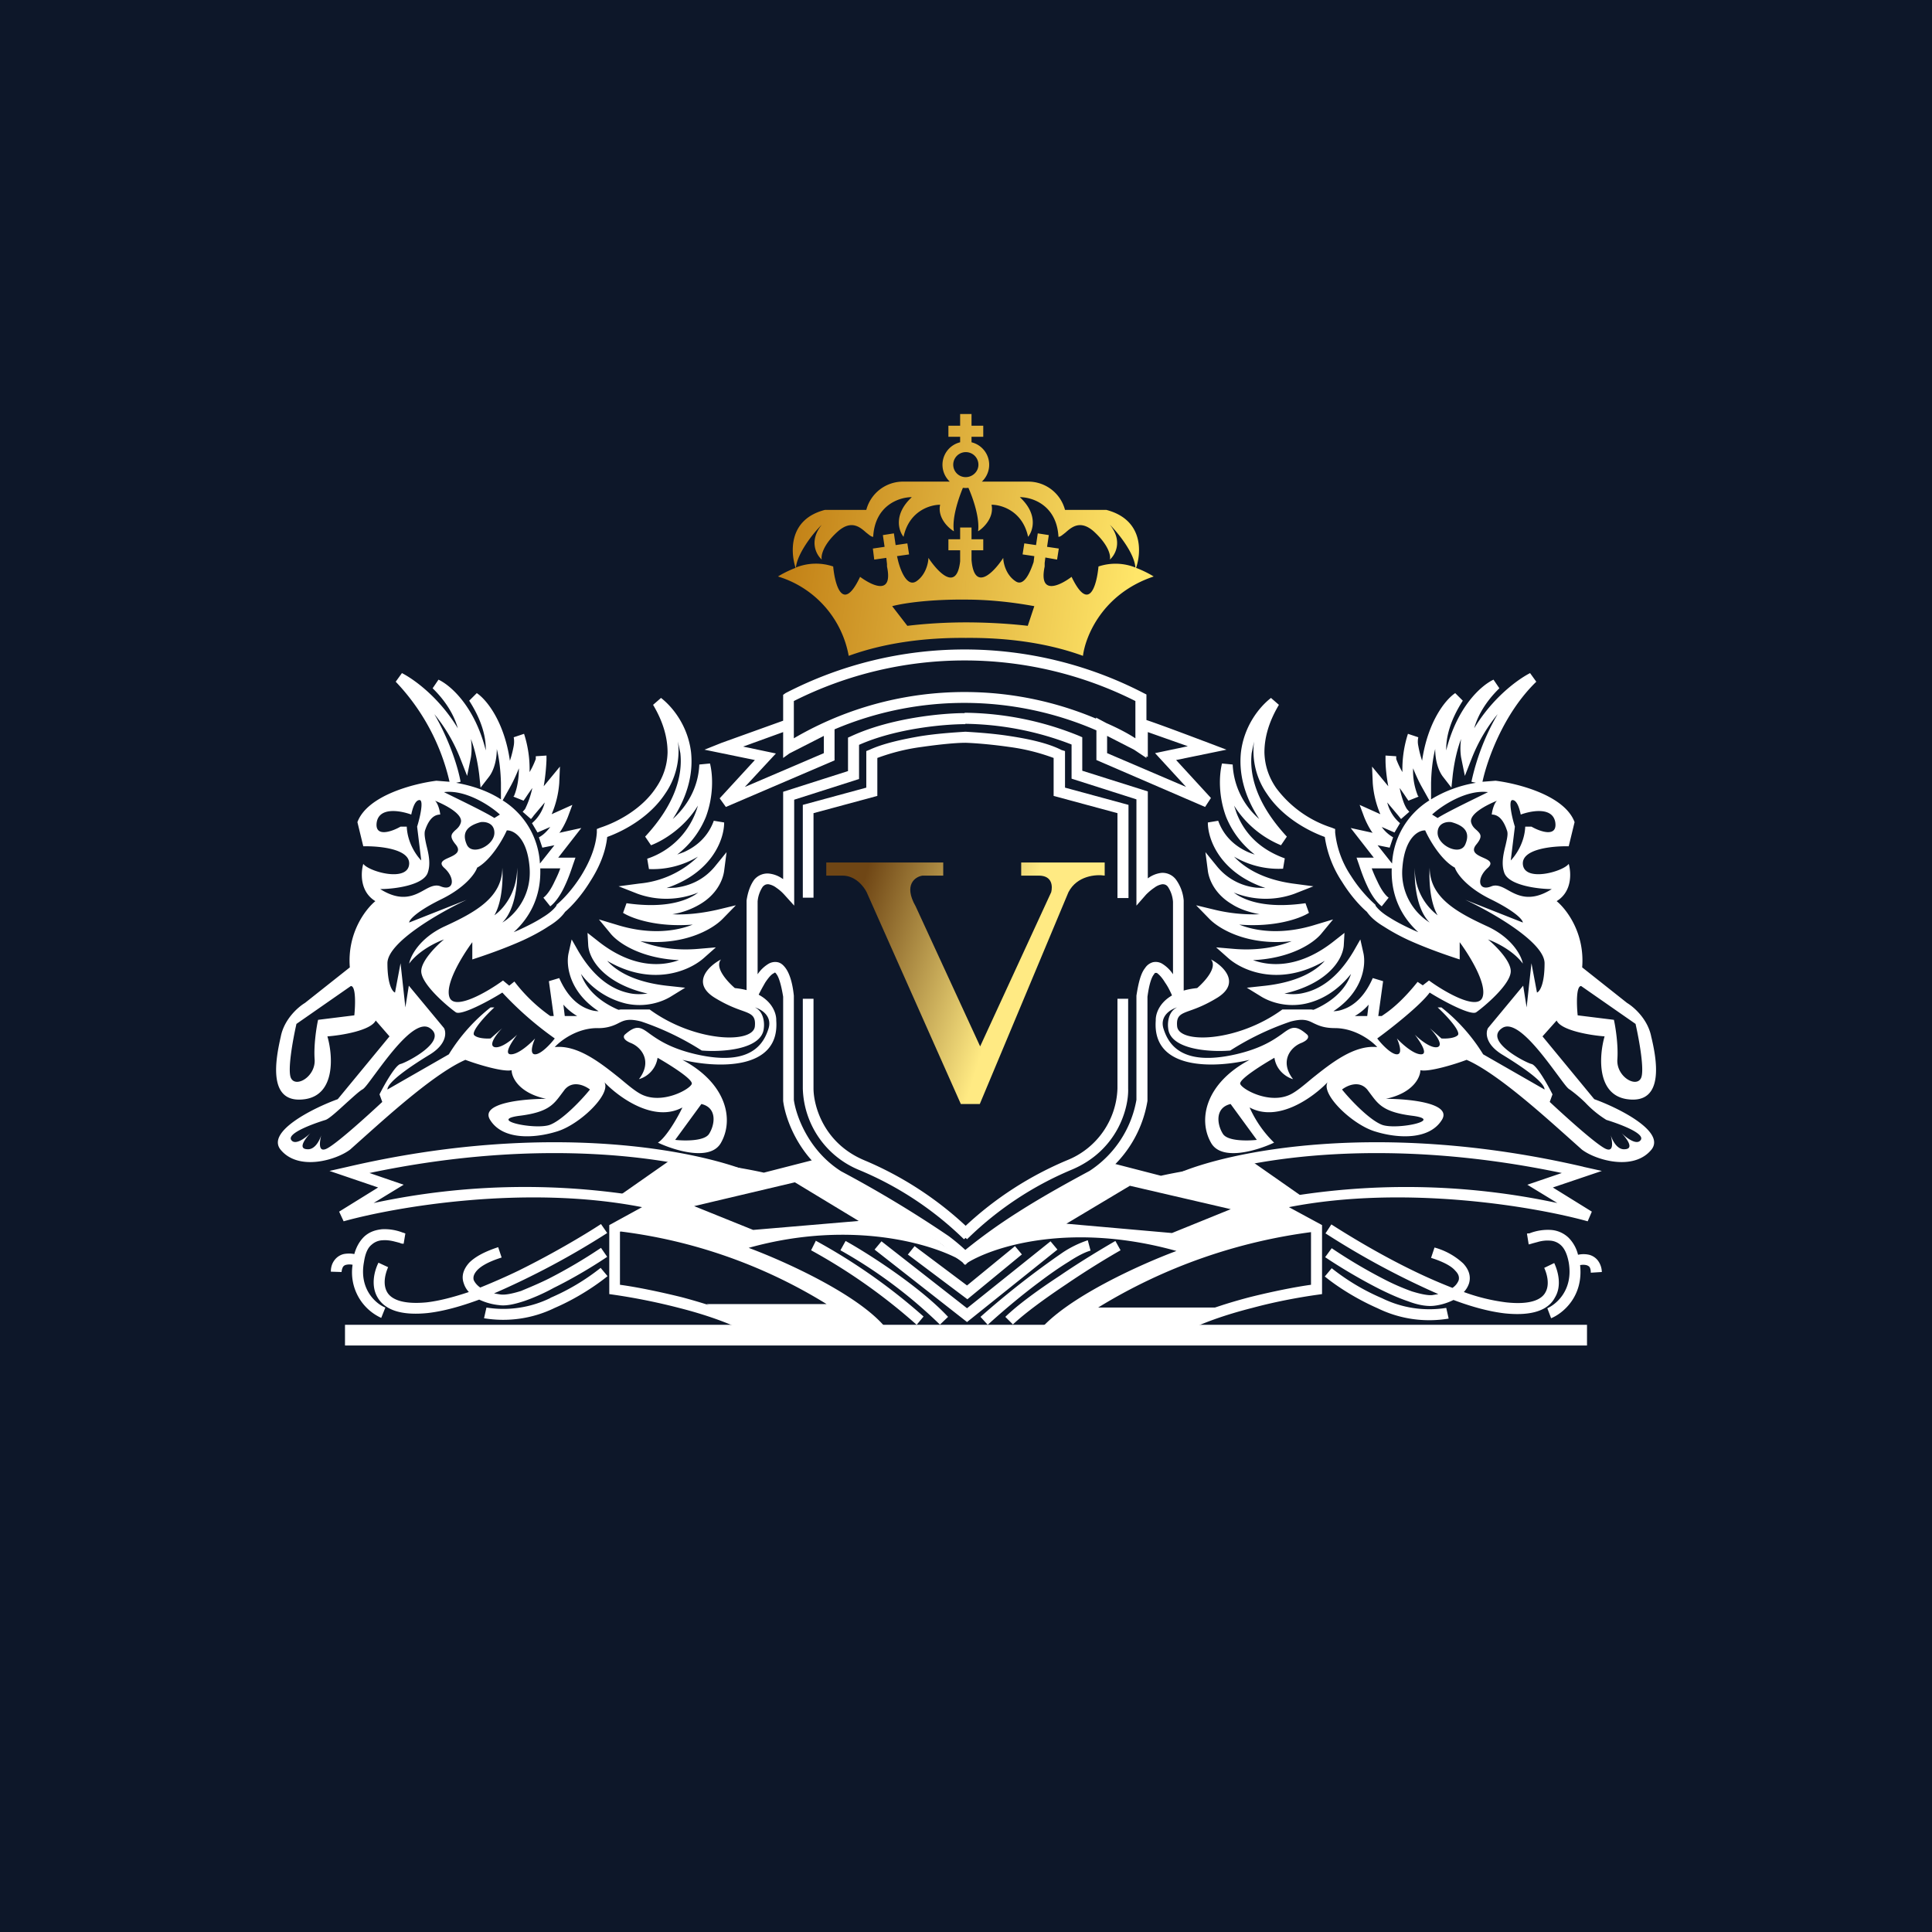 <!-- by Finnhub --><svg width="56" height="56" viewBox="0 0 56 56" xmlns="http://www.w3.org/2000/svg"><path fill="#0D1729" d="M0 0h56v56H0z"/><path fill-rule="evenodd" d="m11.47 19.76.18-.25c.37.19 1.09.72 1.62 1.6-.1-.36-.33-.77-.73-1.16l.17-.25c.38.18 1.06.81 1.37 2.05.01-.36-.1-.85-.48-1.44l.22-.22c.3.2.8.85.96 1.96a3.1 3.1 0 0 0 .11-.43c.02-.11.01-.2 0-.25l.3-.1a3.34 3.34 0 0 1 .16 1.11 2.35 2.35 0 0 0 .18-.38v-.08l.31-.02v.13a6 6 0 0 1-.08.76l.47-.57-.02.48a2.82 2.82 0 0 1-.22.9l.6-.27-.13.35c-.04.1-.12.28-.23.44l-.02.02.64-.14-.67.86h.5l-.07.2c-.05.15-.13.39-.24.62-.1.22-.25.46-.42.59l-.2-.25c.11-.08.23-.26.33-.48.06-.12.12-.25.16-.37h-.58c.03.85-.33 1.45-.77 1.85l.14-.06c.26-.12.5-.24.7-.37.2-.12.33-.24.4-.34v-.02l.02-.02c.18-.15.45-.44.69-.82.23-.37.43-.81.46-1.26v-.1l.1-.04c.52-.17 1.21-.55 1.61-1.15.2-.29.33-.63.34-1.03 0-.4-.11-.86-.42-1.38l.23-.2c.36.28.78.83.87 1.57.06.56-.06 1.22-.53 1.94.39-.35.74-.88.77-1.58l.31-.03c.09.37.1.96-.12 1.55-.16.39-.42.77-.83 1.09l.19-.07c.36-.16.7-.44.87-.91l.3.05c0 .52-.38 1.47-1.67 1.9l.26-.01c.39-.05.8-.21 1.13-.6l.35-.43-.07.54c-.04.3-.24.7-.7.97a2.3 2.3 0 0 1-.8.29c.37.02.81-.02 1.3-.13l.54-.13-.38.39c-.32.33-1.17.79-2.39.65.4.16.97.29 1.72.22l.47-.04-.35.31c-.44.39-1.52.83-2.8.08.27.3.8.63 1.8.73l.46.05-.39.24c-.28.18-.77.34-1.32.22a2.3 2.3 0 0 1-1.31-.86c.11.33.4.73 1.04 1.02l.05.02.06-.01h.84c1.3.95 3 1 3.05.49.03-.31-.1-.36-.38-.46-.2-.07-.46-.17-.8-.38-.67-.43-.15-.92.2-1.1-.2.23.19.65.4.83.99.1 1.21.67 1.2.94.11 1.48-1.77 1.37-2.72 1.14 1.28.68 1.5 1.73 1.12 2.4-.3.55-1.34.23-1.83 0 .24-.15.58-.74.71-1.02-.83.45-1.85-.3-2.26-.73.2.35-.73 1.24-1.39 1.43-.65.2-1.57.25-1.93-.35-.28-.48.97-.6 1.63-.6-.8-.17-1-.63-1-.83-.24.06-1-.17-1.34-.3-.85.37-2.14 1.53-2.87 2.18l-.47.42c-.39.3-1.5.64-2.02 0-.41-.52.94-1.2 1.66-1.46l1.5-1.82-.4-.46c-.14.29-.99.43-1.4.46.16.55.24 1.69-.65 1.82-1.12.16-.84-1.2-.7-1.82.1-.5.5-.85.7-.97l1.3-1.03c-.08-1 .46-1.69.74-1.92-.46-.28-.42-.84-.35-1.08.17.23 1.3.54 1.33 0 .02-.44-.88-.52-1.33-.51l-.17-.7c.29-.78 1.65-1.12 2.29-1.2l.38.03a6.21 6.21 0 0 0-1.56-2.9Zm1.75 2.93c.4.07.88.21 1.3.48v-.48c-.01-.37-.05-.7-.12-.98 0 .37-.11.66-.23.81l-.24.31-.04-.38c-.05-.4-.13-.74-.24-1.03.03.22.02.4 0 .53l-.11.54-.2-.51c-.2-.51-.47-.94-.75-1.28.45.78.69 1.56.76 1.96l-.13.03Zm1.35.51a2.3 2.3 0 0 1 1.08 1.83l.42-.53-.35.07-.1-.3c.12-.06.23-.17.33-.3l-.37.16-.16-.27a1.15 1.15 0 0 0 .37-.6l-.32.38a.74.74 0 0 1-.08.1l-.24-.21.07-.08a2.63 2.63 0 0 0 .21-.61l-.12.17-.02.03-.08.12-.03.04v.01l-.3-.12.02-.02c.1-.24.14-.52.14-.8-.08.2-.16.37-.23.5l-.24.43Zm2.16 6.25a1.62 1.62 0 0 1-.4-.33l.04.33h.36Zm-.78 0a4.73 4.73 0 0 1-1.04-1l-.15.12-.18-.15c-.45.33-1.4.88-1.55.49-.14-.37.35-1.18.66-1.6v.5c.37-.12.95-.32 1.48-.56.26-.12.52-.26.73-.4.2-.12.37-.26.48-.42.2-.17.48-.48.72-.87.24-.37.45-.82.5-1.3.55-.2 1.25-.61 1.67-1.24a2.17 2.17 0 0 0 .38-1.53l.07.34c.07.64-.14 1.47-1.02 2.42l.17.25c.37-.14.98-.52 1.36-1.15a2.27 2.27 0 0 1-1.47 1.54l.05.3a2.54 2.54 0 0 0 1.42-.36 2.8 2.8 0 0 1-1.7.78l-.6.08.56.22a2.46 2.46 0 0 0 1.75-.04l-.1.07c-.38.23-1 .38-1.98.24l-.1.28c.29.18 1.02.42 2.02.34-.5.2-1.27.3-2.22 0l-.5-.15.33.4c.23.29.9.73 1.99.78-.55.2-1.4.21-2.37-.57l-.28-.22.02.36c.03.42.47 1.11 1.72 1.4-.17.02-.36.03-.56-.02-.45-.1-.97-.41-1.44-1.2l-.2-.35-.09.4c-.08.37.03 1.13.87 1.68-.1 0-.2-.02-.3-.06-.28-.1-.6-.35-.84-.9l-.3.09.14 1.01h-.1Zm-3.08-6.49c.63-.08 1.35.4 1.62.65l-.16.1c-.28-.18-1.1-.57-1.46-.75Zm-1.64 8.62 1.78-1.02a5.2 5.2 0 0 1 1.21-1.36h.11c-.23.21-.67.68-.59.8.09.1.36.11.48.1l.34-.3c-.16.16-.41.49-.23.55.19.05.52-.22.66-.36-.15.2-.4.57-.18.57.22 0 .55-.3.7-.46-.07.15-.17.46 0 .46s.45-.3.57-.46a9.73 9.73 0 0 1-1.52-1.33c-.38.24-1.2.68-1.35.57-.2-.14-1-.8-1-1.19 0-.3.44-.74.66-.92-.22.08-.73.32-1.01.7.04-.23.31-.74 1.01-1.07.87-.4 1.69-.83 1.69-1.71.02.28.01.97-.23 1.38.22-.15.66-.62.66-1.38.02.36-.03 1.2-.43 1.59.3-.17.86-.72.79-1.6-.07-.87-.47-1.08-.66-1.07-.12.27-.46.86-.86 1.08-.05.16-.34.58-1.07.93-.72.36-.9.59-.9.66l1.67-.66c-.77.36-2.3 1.23-2.3 1.84 0 .61.14.82.22.85l.16-.85.14 1.28.1-.63 1.02 1.23c.07.13.08.46-.4.76-.61.37-1.24.81-1.24 1.02Zm-2.64-1.9 1.58-1.1c.15 0 .13.56.1.85l-1.05.13c-.05.22-.13.75-.1 1.15.03.49-.53.82-.68.55-.12-.2.05-1.13.15-1.57Zm-.15 3.36c-.12-.19.61-.46 1-.58.11-.04.37-.28.61-.5.18-.16.35-.32.45-.38.07-.03.2-.22.38-.46.46-.62 1.18-1.59 1.58-1.32.55.37-.68 1-.85 1.04-.15.03-.47.6-.61.88l.08.22c-.45.42-1.42 1.3-1.65 1.37-.2.07-.17-.2-.12-.4-.06.18-.2.43-.42.4-.26-.02-.04-.31.11-.47-.15.15-.45.37-.56.2Zm5.49-9.21c.13-.02.4.02.4.31 0 .37-.65.68-.8.34-.15-.34 0-.54.4-.65Zm-1.38-.64Zm.21.42c-.01-.12-.07-.33-.15-.4.3.12.8.38.75.62-.03.12-.1.18-.17.24-.1.1-.18.17.02.41.17.21-.02.3-.2.38-.16.07-.3.14-.14.29.34.3.29.7-.1.54-.15-.06-.3.01-.46.1-.3.17-.67.37-1.29-.02.41 0 1.26-.11 1.38-.48.09-.26.02-.55-.04-.79-.04-.18-.07-.33-.04-.43.08-.24.21-.46.44-.46Zm-.55 1.33c-.13-.13-.4-.5-.42-.98h-.18c-.26.15-.76.32-.69-.13.08-.45.7-.33 1-.22.03-.14.1-.42.24-.42.13 0 .01.52-.07.77l.12.98Zm4.16 6.64c.24-.28.59-.11.73 0-.24.3-.82.91-1.18 1.03-.45.14-1.8-.15-.85-.27.8-.1.97-.32 1.18-.6l.12-.16Zm3.96.42-.76 1.04c.27.03.84.04.98-.17.17-.26.25-.76-.22-.87Zm-3.02-2.2c-.59 0-1.07.37-1.23.55.67-.07 1.34.47 1.88.9.24.2.45.38.63.47.6.3 1.4-.14 1.46-.3.05-.13-.64-.56-.99-.76a.76.76 0 0 1-.54.62c.4-.52.07-.93-.24-1.05-.24-.1-.21-.2-.17-.24.34-.3.46-.22.73-.02.24.17.6.42 1.34.59 1.58.36 1.96-.3 2.1-.76.1-.36-.22-.55-.4-.6.26.12.28.45.26.6-.05.63-1.23.7-1.8.65a8.02 8.02 0 0 0-1.75-.84c-.38-.1-.51-.03-.67.05a1.2 1.2 0 0 1-.61.14ZM44.53 19.76l-.18-.25c-.37.19-1.09.72-1.62 1.6.1-.36.33-.77.73-1.16l-.17-.25c-.38.18-1.06.81-1.37 2.05-.01-.36.1-.85.48-1.44l-.22-.22c-.3.2-.8.85-.96 1.96a3.1 3.1 0 0 1-.11-.43.58.58 0 0 1 0-.25l-.3-.1a3.34 3.34 0 0 0-.16 1.11 2.35 2.35 0 0 1-.18-.38v-.08l-.31-.02v.13c0 .21.03.49.08.76l-.47-.57.02.48a2.82 2.82 0 0 0 .22.9l-.6-.27.13.35c.04.1.12.28.23.44l.02.02-.64-.14.67.86h-.5l.07.2c.05.15.13.39.24.62.1.22.25.46.42.59l.2-.25c-.11-.08-.23-.26-.33-.48a4.3 4.3 0 0 1-.16-.37h.58c-.03.85.33 1.45.77 1.85l-.14-.06c-.26-.12-.5-.24-.7-.37-.2-.12-.33-.24-.4-.34v-.02l-.02-.02a3.98 3.98 0 0 1-.69-.82 2.78 2.78 0 0 1-.46-1.26v-.1l-.1-.04a3.24 3.24 0 0 1-1.61-1.15c-.2-.29-.33-.63-.34-1.03 0-.4.11-.86.42-1.38l-.23-.2c-.36.28-.78.83-.87 1.57-.06.56.06 1.22.53 1.94a2.22 2.22 0 0 1-.77-1.58l-.31-.03c-.09.37-.1.96.12 1.55.16.39.42.77.83 1.09a2.05 2.05 0 0 1-.19-.07c-.36-.16-.7-.44-.87-.91l-.3.05c0 .52.38 1.47 1.67 1.9l-.26-.01a1.7 1.7 0 0 1-1.13-.6l-.35-.43.07.54c.04.3.24.7.7.97.2.13.48.23.8.29a4.8 4.8 0 0 1-1.3-.13l-.54-.13.38.39c.32.33 1.17.79 2.39.65-.4.16-.97.29-1.72.22l-.47-.04.35.31c.44.39 1.52.83 2.8.08-.27.3-.8.63-1.8.73l-.46.05.39.24c.28.18.77.34 1.32.22.44-.1.9-.35 1.31-.86-.11.33-.4.73-1.04 1.02l-.05.02-.06-.01h-.84c-1.3.95-3 1-3.05.49-.03-.31.1-.36.38-.46.2-.07.46-.17.8-.38.67-.43.15-.92-.2-1.1.2.23-.19.65-.4.83-.99.1-1.21.67-1.2.94-.11 1.48 1.77 1.37 2.72 1.14-1.28.68-1.5 1.73-1.12 2.4.3.55 1.34.23 1.83 0a3.31 3.31 0 0 1-.71-1.02c.83.45 1.85-.3 2.26-.73-.2.35.73 1.24 1.39 1.43.65.2 1.57.25 1.93-.35.28-.48-.97-.6-1.63-.6.8-.17 1-.63 1-.83.24.06 1-.17 1.34-.3.85.37 2.14 1.53 2.87 2.18l.47.42c.39.3 1.5.64 2.02 0 .41-.52-.94-1.2-1.66-1.46l-1.5-1.82.41-.46c.13.29.98.43 1.39.46-.16.55-.24 1.69.65 1.82 1.12.16.85-1.2.7-1.82-.1-.5-.5-.85-.7-.97l-1.3-1.03c.08-1-.46-1.69-.74-1.92.46-.28.42-.84.35-1.08-.17.23-1.3.54-1.33 0-.02-.44.88-.52 1.33-.51l.17-.7c-.29-.78-1.65-1.12-2.29-1.2l-.38.03c.13-.61.6-1.97 1.56-2.9Zm-1.75 2.93a3.6 3.6 0 0 0-1.3.48v-.48c.01-.37.05-.7.12-.98 0 .37.11.66.23.81l.24.31.04-.38c.05-.4.13-.74.24-1.03-.03.22-.02.4 0 .53l.11.54.2-.51c.2-.51.47-.94.75-1.28a6.7 6.7 0 0 0-.76 1.96l.13.03Zm-1.35.51a2.3 2.3 0 0 0-1.08 1.83l-.42-.53.35.07.1-.3a1.05 1.05 0 0 1-.33-.3l.37.16.16-.27a1.15 1.15 0 0 1-.37-.6l.32.38.08.1.24-.21-.07-.08a1.02 1.02 0 0 1-.1-.21 2.63 2.63 0 0 1-.11-.4l.12.17.02.03.08.12.03.04v.01l.3-.12-.02-.02a1.9 1.9 0 0 1-.14-.8c.08.2.16.37.23.5l.24.43Zm-2.16 6.25c.14-.08.28-.19.4-.33l-.04.33h-.36Zm.78 0 .13-.09c.24-.17.55-.45.91-.9l.15.1.18-.14c.45.33 1.4.88 1.55.49.14-.37-.35-1.18-.66-1.6v.5c-.37-.12-.95-.32-1.48-.56a5.93 5.93 0 0 1-.73-.4c-.2-.12-.37-.26-.48-.42-.2-.17-.48-.48-.72-.87a3.17 3.17 0 0 1-.5-1.3c-.55-.2-1.25-.61-1.67-1.24a2.17 2.17 0 0 1-.38-1.53l-.07.34c-.07.64.14 1.47 1.02 2.42l-.17.25a2.92 2.92 0 0 1-1.36-1.15l.07.21c.2.52.6 1.03 1.4 1.32l-.05.3a2.54 2.54 0 0 1-1.42-.35c.32.34.85.66 1.7.78l.6.08-.56.22a2.46 2.46 0 0 1-1.75-.04l.1.07c.38.23 1 .38 1.98.24l.1.28c-.29.18-1.02.42-2.02.34.5.2 1.27.3 2.22 0l.5-.15-.33.4c-.23.29-.9.73-1.99.78.55.2 1.4.21 2.37-.57l.28-.22-.02.36c-.03.42-.47 1.11-1.72 1.4.17.02.36.03.56-.02.45-.1.97-.41 1.44-1.2l.2-.35.09.4c.08.37-.03 1.13-.87 1.68.1 0 .2-.02.3-.06.28-.1.6-.35.84-.9l.3.09-.14 1.01h.1Zm3.08-6.49c-.63-.08-1.35.4-1.62.65l.16.1c.28-.18 1.1-.57 1.46-.75Zm1.64 8.62-1.78-1.02a5.2 5.2 0 0 0-1.21-1.36h-.11c.23.21.67.68.59.8-.09.1-.36.11-.48.1l-.34-.3c.16.16.41.49.23.55-.19.05-.52-.22-.66-.36.15.2.4.57.18.57-.22 0-.55-.3-.7-.46.07.15.17.46 0 .46s-.45-.3-.57-.46c.4-.29 1.25-.96 1.52-1.33.38.24 1.2.68 1.35.57.2-.14 1-.8 1-1.19 0-.3-.44-.74-.66-.92.22.08.73.32 1.01.7-.04-.23-.31-.74-1.01-1.07-.87-.4-1.69-.83-1.69-1.71-.02.28-.01.97.23 1.38a1.68 1.68 0 0 1-.66-1.38c-.02.36.03 1.2.43 1.59a1.7 1.7 0 0 1-.79-1.6c.07-.87.47-1.08.66-1.07.12.27.46.86.86 1.08.05.16.34.58 1.07.93.72.36.9.59.9.66l-1.67-.66c.77.36 2.3 1.23 2.3 1.84 0 .61-.14.82-.22.85l-.16-.85-.14 1.28-.1-.63-1.02 1.23c-.07.13-.08.46.4.76.61.37 1.24.81 1.24 1.02Zm2.64-1.9-1.58-1.1c-.15 0-.13.56-.1.85l1.05.13c.05.22.13.75.1 1.15-.03.49.53.82.68.55.12-.2-.05-1.13-.15-1.57Zm.15 3.36c.12-.19-.61-.46-1-.58a3.04 3.04 0 0 1-.61-.5 4.13 4.13 0 0 0-.45-.38c-.07-.03-.2-.22-.38-.46-.46-.62-1.18-1.59-1.58-1.32-.55.37.68 1 .85 1.04.15.03.47.6.61.88l-.08.22c.45.42 1.42 1.3 1.65 1.37.2.07.17-.2.12-.4.06.18.2.43.42.4.26-.02.04-.31-.11-.47.15.15.45.37.56.2Zm-5.49-9.21c-.13-.02-.4.02-.4.31 0 .37.65.68.8.34.15-.34 0-.54-.4-.65Zm1.38-.64Zm-.21.42c.01-.12.07-.33.15-.4-.3.12-.8.38-.75.62.03.12.1.18.17.24.1.1.18.17-.02.41-.17.21.02.3.2.38.16.07.3.14.14.29-.34.3-.29.7.1.54.15-.06.3.01.46.1.3.17.67.37 1.29-.02-.41 0-1.26-.11-1.38-.48-.09-.26-.02-.55.04-.79.04-.18.08-.33.04-.43-.08-.24-.21-.46-.44-.46Zm.55 1.33c.13-.13.4-.5.42-.98h.18c.26.15.76.32.69-.13-.08-.45-.7-.33-1-.22-.03-.14-.1-.42-.24-.42-.13 0-.01.52.07.77l-.12.98Zm-4.16 6.64c-.24-.28-.59-.11-.73 0 .24.3.82.91 1.18 1.03.45.14 1.8-.15.85-.27-.8-.1-.97-.32-1.18-.6l-.12-.16Zm-3.96.42.76 1.04c-.27.03-.84.04-.98-.17-.17-.26-.25-.76.22-.87Zm3.02-2.2c.59 0 1.07.37 1.23.55-.67-.07-1.34.47-1.88.9-.24.2-.45.38-.63.47-.6.3-1.4-.14-1.46-.3-.05-.13.64-.56.99-.76.06.4.39.58.54.62-.4-.52-.07-.93.24-1.05.24-.1.21-.2.17-.24-.34-.3-.46-.22-.73-.02-.24.17-.6.42-1.34.59-1.58.36-1.96-.3-2.1-.76-.1-.36.22-.55.4-.6-.26.12-.28.45-.26.6.05.63 1.23.7 1.8.65a8.02 8.02 0 0 1 1.75-.84c.38-.1.51-.03.67.05.13.06.29.14.61.14Z" fill="#fff"/><path d="M28.16 12h-.33v.34h-.34v.32h.34v.16a.67.67 0 0 0-.3 1.14h-1.34a1.1 1.1 0 0 0-1.08.82h-1.2c-1.05.27-1 1.21-.85 1.68-.21.08-.4.18-.51.25a2.95 2.95 0 0 1 2.05 2.3c1.1-.4 2.3-.53 3.4-.52v-.45c-.53 0-1.12.03-1.7.1l-.44-.57c.38-.1 1.16-.2 2.14-.19V16.3v1.08c.6 0 1.27.06 1.98.19l-.19.57c-.34-.04-1-.1-1.8-.1v.45c1.1-.01 2.3.12 3.4.52.07-.56.56-1.8 2.05-2.3-.11-.07-.3-.17-.51-.25.16-.47.2-1.4-.86-1.68h-1.2a1.1 1.1 0 0 0-1.07-.82h-1.34a.67.67 0 0 0-.3-1.14v-.16h.34v-.32h-.34V12Zm-.25 2.14a.7.7 0 0 0 .16 0c.15.34.33.89.28 1.26.16-.1.47-.4.39-.77.29 0 .9.18 1.06.93.14-.17.3-.65-.24-1.15.36 0 1.07.23 1.12 1.15.06 0 .12-.06.2-.12.18-.16.43-.38.82-.04.44.4.5.71.47.82.16-.14.38-.54 0-1.01.24.24.71.82.74 1.24a1.56 1.56 0 0 0-1.07-.03c-.05.54-.27 1.36-.78.3-.33.25-.96.56-.78-.3v-.1l.02-.16.34.06.05-.32-.34-.05.05-.34-.32-.05-.05.34-.34-.05-.05.32.34.05-.02.17c-.1.3-.28.72-.52.56-.28-.18-.36-.53-.36-.68-.28.43-.84 1-.92.06v-.28h.34v-.32h-.34v-.34h-.33v.34h-.34v.32h.34v.32c-.1.89-.64.32-.92-.1 0 .15-.08.5-.35.68-.26.17-.45-.28-.53-.6l-.03-.13.35-.05-.05-.32-.34.05-.05-.34-.32.05.05.34-.34.05.04.32.35-.05.02.18v.07c.18.86-.44.55-.78.3-.5 1.06-.73.24-.78-.3a1.56 1.56 0 0 0-1.08.03c.04-.41.5-1 .75-1.24-.38.47-.16.87 0 1.01-.03-.1.03-.43.47-.82.39-.34.64-.12.82.04.08.06.14.12.2.12.05-.92.76-1.15 1.12-1.15-.54.5-.38.98-.24 1.15.16-.75.77-.93 1.06-.93-.08.37.23.67.4.77-.06-.37.12-.92.26-1.26Zm.45-.67c0 .2-.17.36-.37.36a.36.36 0 0 1-.36-.36.36.36 0 0 1 .73 0Z" fill="url(#aua3epptx)"/><path fill-rule="evenodd" d="M23.01 20.78v-.46a11 11 0 0 1 9.9 0v1.08c-.23-.15-.52-.3-.84-.44l-.3-.16v.03a9.8 9.8 0 0 0-8.76.57v-.62Zm-.31.1v-.74l.07-.05a11.28 11.28 0 0 1 10.38 0l.08.04v.74c.53.18 1.42.52 1.82.67l.5.19-1.46.3 1.01 1.1-.17.26-3.15-1.36v-.86a9.61 9.61 0 0 0-7.59-.03v.9l-3.15 1.35-.18-.25 1.02-1.11-1.46-.3.5-.2 1.78-.64Zm0 .34-1.16.42.95.2-.9.97 2.29-.98v-.5l-1 .51-.18.13v-.75Zm10.17.51-.78-.4v.5l2.29.98-.9-.98.95-.2-1.16-.41v.72l-.04-.02v.05l-.24-.16a5.44 5.44 0 0 0-.12-.08Z" fill="#fff"/><path fill-rule="evenodd" d="M27.96 20.67c-.65 0-2.15.14-3.29.67l-.09.04v.97l-1.88.6v2.53l-.02-.01a.83.83 0 0 0-.4-.15.5.5 0 0 0-.42.18c-.1.14-.18.33-.22.6v2.78l.3.06c.07-.16.16-.32.24-.46.1-.15.18-.24.25-.27a.1.1 0 0 1 .03-.02l.02.01.03.04c.06.08.13.28.19.65v3.02c.06.5.44 1.63 1.51 2.3h.01a33.62 33.62 0 0 1 3.09 1.87 5.72 5.72 0 0 1 .43.39l.16.12.06.07.02-.01.01.01.06-.07.16-.12-.01-.02a15.8 15.8 0 0 1 1.48-1.05c.74-.47 1.54-.91 2.05-1.18h.01a3.4 3.4 0 0 0 1.52-2.31V28.89c.05-.37.12-.57.19-.65a.17.17 0 0 1 .03-.04h.05c.06.04.15.13.24.28.1.14.17.3.24.46l.3-.06V26.1a1.2 1.2 0 0 0-.22-.6.49.49 0 0 0-.42-.2.82.82 0 0 0-.4.16v.01-2.53l-1.9-.6v-.97l-.09-.04a8.98 8.98 0 0 0-3.28-.67h-.04Zm.02.32c-.6 0-2 .12-3.08.6v.99l-1.88.6v3.07l-.28-.31a1.28 1.28 0 0 0-.24-.21.51.51 0 0 0-.23-.1c-.06 0-.1.01-.16.07a.9.9 0 0 0-.15.43v2.11a1 1 0 0 1 .31-.3.38.38 0 0 1 .27-.05c.1.02.17.09.23.17.11.15.2.41.24.8v3.02c.06.44.41 1.46 1.37 2.07a33.94 33.94 0 0 1 3.12 1.88 6 6 0 0 1 .48.4 16.07 16.07 0 0 1 1.52-1.09c.75-.48 1.56-.92 2.08-1.2a3.1 3.1 0 0 0 1.36-2.06V28.86c.06-.39.13-.65.25-.8a.4.4 0 0 1 .23-.17c.1-.02.19 0 .26.04a1 1 0 0 1 .32.31v-2.1a.9.9 0 0 0-.15-.44c-.05-.06-.1-.07-.16-.07a.51.51 0 0 0-.23.1c-.09.06-.17.13-.24.2l-.28.32v-3.08l-1.88-.6v-.99a8.81 8.81 0 0 0-3.08-.6Z" fill="#fff"/><path d="M28 21.21c.31.02.8.05 1.3.13.52.08 1.08.2 1.47.4l.1.03v1.06l1.84.5v2.7h-.32v-2.46l-1.85-.5v-1.1a5.9 5.9 0 0 0-1.29-.32c-.49-.07-.96-.11-1.26-.12-.3 0-.78.05-1.27.12a5.9 5.9 0 0 0-1.29.32v1.1l-1.85.5v2.45h-.31v-2.69l1.84-.5v-1.06l.1-.04c.39-.18.94-.3 1.46-.39.5-.08 1-.11 1.3-.13a25.92 25.92 0 0 0 .03 0Zm4.7 7.73v2.61c.02.56-.3 1.8-1.65 2.36a9.63 9.63 0 0 0-3.02 2.01l-.04-.04-.05.04a9.63 9.63 0 0 0-3.02-2 2.63 2.63 0 0 1-1.65-2.37v-2.6h.31v2.6c0 .48.28 1.58 1.47 2.08a9.96 9.96 0 0 1 2.94 1.9 9.96 9.96 0 0 1 2.94-1.9 2.32 2.32 0 0 0 1.46-2.08v-2.6h.32Z" fill="#fff"/><path d="M27.34 25h-3.39v.38h.47c.38 0 .62.32.7.48L27.85 32h.55l2.57-6.14c.25-.48.8-.52 1.05-.48V25H29.6v.38h.51c.4 0 .4.32.36.48l-2.06 4.47-1.87-4.06c-.36-.63-.01-.86.2-.89h.6V25Z" fill="url(#bua3epptx)"/><path d="M10.08 33.82c5.94-1.38 10.32-.44 11.8.21l.4.18-3.17.85-1.14.64v1.54c.45.06 1.1.19 1.79.36.75.2 1.55.46 2.12.79l-.15.27c-.54-.3-1.3-.56-2.05-.75a17.8 17.8 0 0 0-1.88-.38l-.14-.02v-2l.95-.52c-3.37-.66-7.14-.01-8.65.41l-.13-.28 1.13-.7-1.41-.48.53-.12Zm8.97.94 2.26-.61c-1.68-.58-5.52-1.22-10.6-.15l.99.34-.87.53a20.9 20.9 0 0 1 8.22-.11ZM45.9 33.82c-5.95-1.38-10.33-.44-11.8.21l-.4.18 3.16.85 1.14.64v1.54c-.44.06-1.1.19-1.78.36-.76.2-1.55.46-2.13.79l.16.27c.53-.3 1.3-.56 2.05-.75.74-.2 1.45-.32 1.88-.38l.14-.02v-2l-.96-.52c3.37-.66 7.15-.01 8.66.41l.12-.28-1.13-.7 1.42-.48-.54-.12Zm-8.97.94-2.26-.61c1.67-.58 5.51-1.22 10.6-.15l-1 .34.87.53a20.9 20.9 0 0 0-8.21-.11Z" fill="#fff"/><path fill-rule="evenodd" d="m17.85 34.73 1.63-1.14c.52.05 1.77.2 2.66.4l1.56-.4.76.52c1.37.92 3.3 2.23 3.52 2.5-.75-.5-3.21-1.3-6.28-.44 1 .37 3.22 1.36 4 2.35h-4l-1.22-.72h3.48a14.85 14.85 0 0 0-6.1-2.12l1.27-.72-1.28-.23Zm2.27.23 2.92-.69 1.85 1.12-3.06.26-1.71-.69ZM37.94 34.82l-1.63-1.14c-.51.05-1.77.2-2.66.4l-1.55-.4-.9.61c-1.33.89-3.05 2.03-3.22 2.35.76-.5 3.04-1.24 6.12-.38-1 .37-3.22 1.36-4.01 2.35h4l1.23-.71h-3.49a15.7 15.7 0 0 1 6.28-2.2l-1.27-.67 1.1-.21Zm-2.26.23-2.93-.68-1.84 1.1 3.06.27 1.7-.69Z" fill="#fff"/><path d="M15.05 36.82c.95-.47 1.85-1 2.37-1.34l.18.26a23.37 23.37 0 0 1-3.28 1.75l.18.03c.14.02.34-.02.6-.1.24-.1.53-.22.81-.36a14.8 14.8 0 0 0 1.51-.89l.18.26c-.37.25-.96.61-1.55.9-.29.16-.59.29-.85.38-.27.09-.53.15-.73.12-.21-.02-.41-.08-.58-.16-.54.2-1.05.34-1.5.39-.8.08-1.25-.11-1.45-.46-.19-.33-.1-.74.03-1l.28.13c-.1.23-.15.51-.03.72.1.18.39.37 1.14.3.36-.04.78-.15 1.23-.3a.67.67 0 0 1-.15-.26c-.07-.2-.01-.4.16-.59.17-.17.44-.32.84-.45l.1.3c-.38.12-.6.25-.71.37-.1.11-.12.2-.1.28.03.07.09.15.19.22.37-.15.76-.32 1.13-.5Zm-3.3-1.07-.05.3c-.02 0-.07 0-.1-.02a2.73 2.73 0 0 0-.15-.04c-.11-.03-.24-.05-.36-.04a.5.5 0 0 0-.32.13c-.1.08-.18.23-.22.5-.15.8.36 1.22.62 1.32l-.12.3a1.45 1.45 0 0 1-.83-1.54.43.43 0 0 0-.18 0 .15.15 0 0 0-.09.05c-.02.03-.04.07-.05.16l-.31-.01c0-.14.04-.25.11-.34a.47.47 0 0 1 .26-.17c.1-.02.22-.02.31 0 .06-.22.16-.38.28-.5.16-.15.34-.2.52-.22a1.45 1.45 0 0 1 .61.1h.01l.05.02a.4.4 0 0 0 .02 0Zm4.2 1.87a6.37 6.37 0 0 0 1.46-.87l.2.24c-.32.26-.88.64-1.53.92a3.4 3.4 0 0 1-2.05.3l.07-.31a3.1 3.1 0 0 0 1.86-.28ZM40.96 36.83c-.95-.46-1.84-1-2.37-1.34l-.17.26a23.36 23.36 0 0 0 3.27 1.76l-.18.03c-.13.01-.33-.03-.59-.11a6.6 6.6 0 0 1-.82-.36 14.8 14.8 0 0 1-1.5-.89l-.19.26c.37.25.96.61 1.55.91.3.15.59.28.86.37.26.1.52.15.73.13.2-.02.4-.08.58-.17.53.2 1.05.34 1.5.39.79.08 1.25-.1 1.44-.46.2-.33.1-.74-.02-1l-.29.14c.1.22.15.5.04.7-.1.2-.4.38-1.14.3a5.55 5.55 0 0 1-1.23-.3.67.67 0 0 0 .15-.25c.06-.2 0-.4-.17-.58a1.99 1.99 0 0 0-.83-.46l-.1.3c.38.12.6.25.7.37.11.11.12.2.1.28a.47.47 0 0 1-.18.22 15.4 15.4 0 0 1-1.14-.5Zm3.3-1.07.05.31a.89.89 0 0 0 .11-.03l.15-.04c.1-.03.23-.05.35-.04a.5.5 0 0 1 .32.13c.1.09.18.24.23.5.14.81-.37 1.22-.62 1.33l.11.29c.34-.14.94-.63.84-1.54a.43.43 0 0 1 .18 0c.04.01.07.03.09.05.02.03.04.08.04.17l.32-.02a.58.58 0 0 0-.12-.34.47.47 0 0 0-.25-.16.74.74 0 0 0-.32 0 1.05 1.05 0 0 0-.28-.5.82.82 0 0 0-.51-.22 1.46 1.46 0 0 0-.62.1h-.05l-.02.01Zm-4.2 1.87a6.36 6.36 0 0 1-1.46-.87l-.2.24c.33.27.89.64 1.53.92a3.4 3.4 0 0 0 2.06.3l-.07-.31a3.1 3.1 0 0 1-1.86-.28ZM30.14 37.15c-.58.43-1.16.93-1.51 1.25l-.21-.23a24.88 24.88 0 0 1 2.39-1.87 3 3 0 0 1 .72-.35l.08.3c-.15.04-.37.15-.63.32-.26.16-.55.36-.84.58Zm-6.5-1.19a16.9 16.9 0 0 1 3.13 2.2l-.2.24a16.62 16.62 0 0 0-3.06-2.16l.14-.28Zm3.6 2.43a13.84 13.84 0 0 0-2.88-2.15l.15-.27c.65.36 2.15 1.32 2.97 2.2l-.23.22Zm3.49-1.42c.6-.41 1.22-.78 1.6-1l.15.27c-.37.21-.98.58-1.58.99-.6.4-1.19.83-1.54 1.16l-.22-.22c.37-.36.98-.8 1.59-1.2Zm-2.7.95-2.48-1.94-.2.24 2.68 2.1 2.62-2.1-.2-.24-2.42 1.94Zm-1.72-1.55.2-.25 1.52 1.14 1.39-1.14.2.24-1.58 1.3-1.73-1.3Z" fill="#fff"/><path fill="#fff" d="M10 38.4h36v.6H10z"/><defs><linearGradient id="aua3epptx" x1="21.97" y1="15.5" x2="32.9" y2="16.93" gradientUnits="userSpaceOnUse"><stop stop-color="#BD780F"/><stop offset="1" stop-color="#FFE669"/></linearGradient><linearGradient id="bua3epptx" x1="25.02" y1="25.57" x2="29.57" y2="27.02" gradientUnits="userSpaceOnUse"><stop stop-color="#6F4615"/><stop offset="1" stop-color="#FFEA83"/></linearGradient></defs></svg>